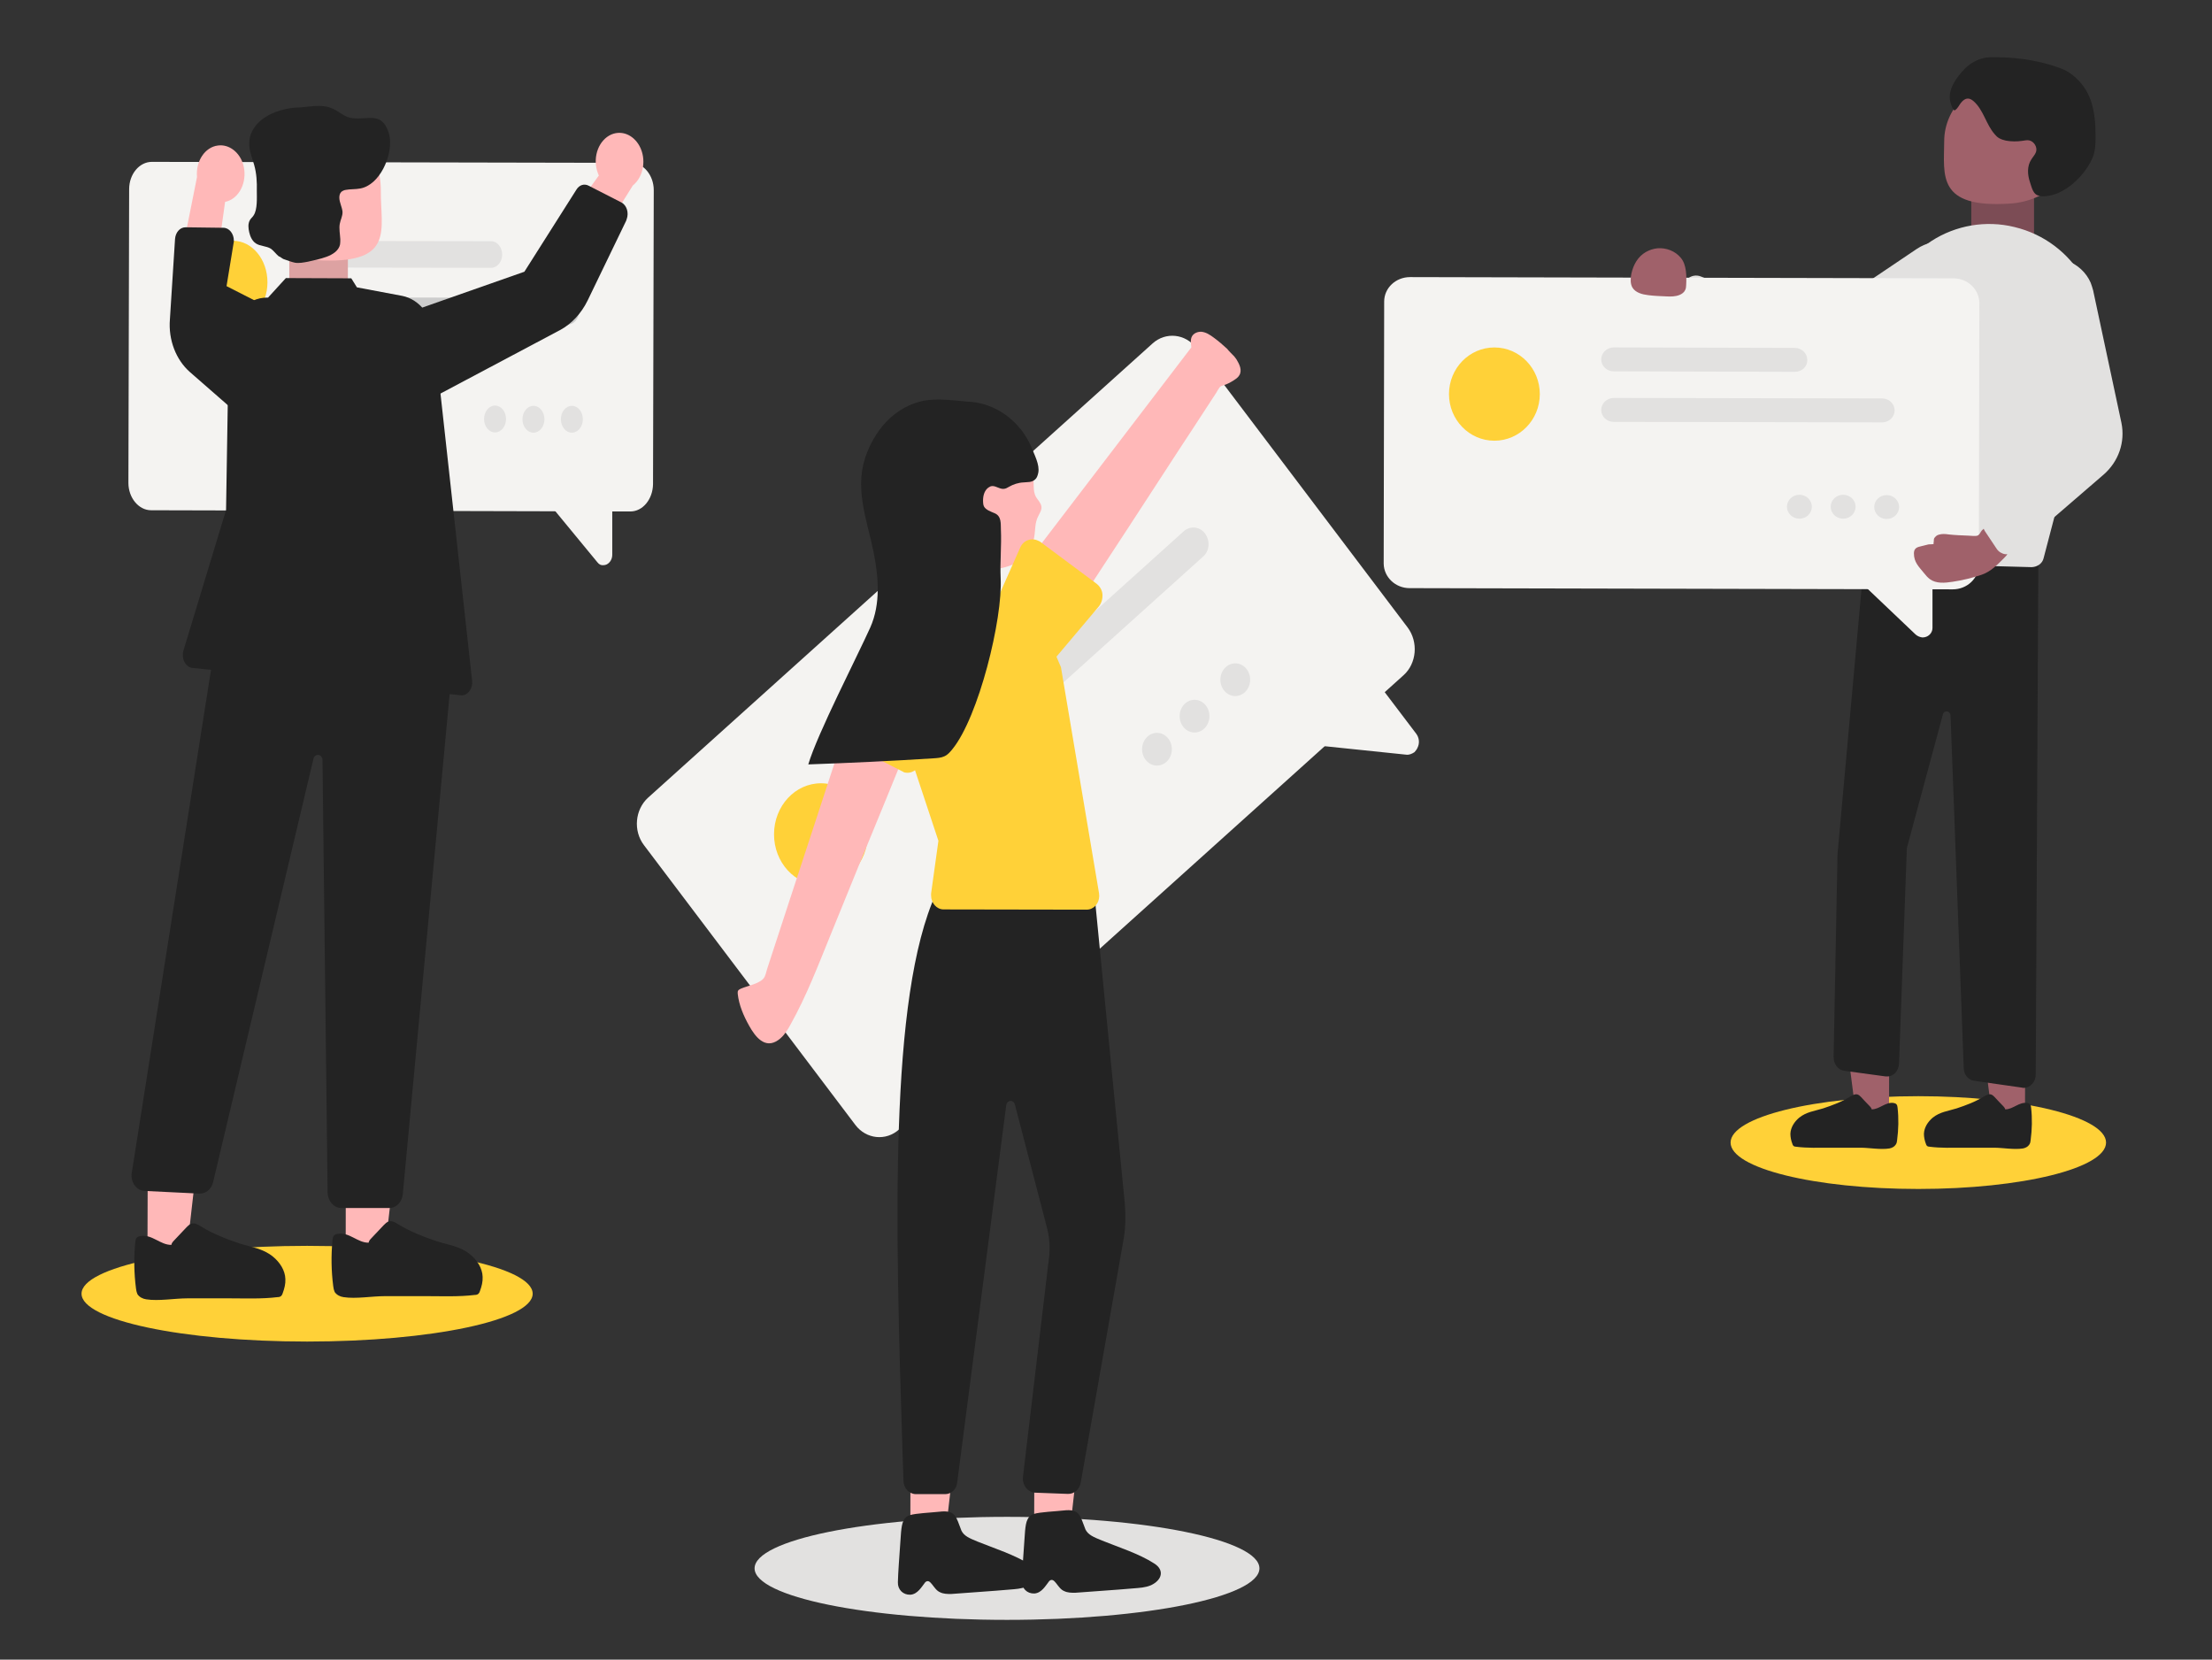 <svg xmlns="http://www.w3.org/2000/svg" xmlns:xlink="http://www.w3.org/1999/xlink" id="Layer_1" x="0px" y="0px" viewBox="0 0 906.1 679.8" style="enable-background:new 0 0 906.1 679.8;" xml:space="preserve"><rect x="0" y="0" width="906.1" height="679.8" fill="#333333" stroke="none"/><style type="text/css">	.st0{fill:#7C4C55;}	.st1{fill:#FFD138;}	.st2{fill:#E2E1E0;}	.st3{fill:#F4F3F1;}	.st4{fill:#CCCCCC;}	.st5{fill:#FFB8B8;}	.st6{fill:#232323;}	.st7{fill:#A0616A;}	.st8{fill:#DDA2A2;}	.st9{fill:none;}</style><rect x="807.5" y="73.5" class="st0" width="25.7" height="28.4"></rect><ellipse class="st1" cx="125.8" cy="529.9" rx="92.4" ry="19.6"></ellipse><ellipse class="st2" cx="412.5" cy="642.4" rx="103.4" ry="21.1"></ellipse><ellipse class="st1" cx="785.8" cy="468" rx="76.9" ry="19"></ellipse><path class="st3" d="M574.9,276.6l-206.6,186c-5.4,4.9-13.5,4-17.9-1.8l-86.6-114.6c-4.5-5.9-3.7-14.6,1.7-19.5l206.6-186 c5.4-4.9,13.5-4,17.9,1.8L576.6,257C581.1,263,580.3,271.8,574.9,276.6z"></path><path class="st3" d="M566.6,271L364.8,452.7c-2.8,2.6-6.9,2.1-9.2-0.9l-82.8-109.3c-2.3-3-1.9-7.6,0.9-10l201.8-181.7 c2.8-2.6,6.9-2.1,9.2,0.9L567.5,261C569.8,263.9,569.4,268.5,566.6,271z"></path><path class="st3" d="M575.9,309.1l-41.4-4.3l29.6-25.4l16,21.1c1.3,1.7,1.5,4,0.5,5.9c-0.3,0.7-0.8,1.2-1.2,1.7 C578.3,308.8,577.2,309.3,575.9,309.1z"></path><path class="st2" d="M492.8,228l-102,91.9c-2.6,2.3-6.5,2-8.7-0.9s-1.8-7.1,0.8-9.5l102-91.9c2.6-2.3,6.5-2,8.7,0.9 C495.8,221.5,495.5,225.7,492.8,228L492.8,228z"></path><path class="st4" d="M442.9,235.9l-68.8,62c-2.6,2.3-6.5,2-8.7-0.9s-1.8-7.1,0.8-9.5l0,0l68.8-62c2.6-2.3,6.5-2,8.7,0.9 C445.9,229.4,445.5,233.6,442.9,235.9L442.9,235.9L442.9,235.9z"></path><ellipse transform="matrix(3.189568e-03 -1 1 3.189568e-03 -6.508 676.939)" class="st1" cx="336.3" cy="341.7" rx="20.9" ry="19.2"></ellipse><ellipse transform="matrix(3.223736e-03 -1 1 3.223736e-03 194.441 781.691)" class="st2" cx="489.3" cy="293.3" rx="6.7" ry="6.1"></ellipse><ellipse transform="matrix(3.223736e-03 -1 1 3.223736e-03 165.503 779.789)" class="st2" cx="473.9" cy="306.9" rx="6.7" ry="6.1"></ellipse><ellipse transform="matrix(3.223736e-03 -1 1 3.223736e-03 225.971 783.509)" class="st2" cx="506" cy="278.4" rx="6.7" ry="6.1"></ellipse><polygon class="st5" points="423.6,630.2 437.9,630.2 444.6,570.8 423.8,570.7 "></polygon><polygon class="st5" points="372.9,630.1 387.1,630.1 393.9,570.7 373,570.6 "></polygon><path class="st6" d="M387.2,612L387.2,612h-12c-2.8,0-5.1-2.5-5.1-5.5l-0.4-11.5c-2.9-91.7-5.7-186.6,13.8-229.2l0.1-0.3L448,363 l12.7,129.5c0.5,5.6,0.4,11.1-0.7,16.6l-17.3,98.2c-0.5,2.8-2.7,4.7-5.3,4.6l-13.4-0.5c-2.8-0.1-5.1-2.8-5-5.9c0-0.1,0-0.2,0-0.3 l10.8-90.9c0.4-3.9,0-7.9-1-11.7l-13.1-50.3c-0.3-1-1.3-1.6-2.2-1.3c-0.6,0.2-1.2,0.8-1.3,1.6l-20.1,154.6 C391.9,609.9,389.7,612,387.2,612z"></path><path class="st5" d="M395.8,171.9c6.4,0,12.6,2.4,17.4,6.6c2.4,2.1,4.6,4.6,6.2,7.4c1.6,2.8,2.6,6,3.6,9c0.9,2.8-0.2,5.9,1.4,8.7 c0.8,1.3,2,2.4,2.2,3.9c0.2,1.4-0.7,2.6-1.3,3.9c-1.5,2.9-1.1,5.6-1.7,8.8c-0.4,1.9-0.9,3.8-2,5.5c-2.5,4.1-6.9,6-11.4,7 c-4.8,1-9.8,1.1-14.7,1c-15.6-0.5-28.3-13.9-28.2-30.9S380.2,171.9,395.8,171.9z"></path><path class="st1" d="M445,372.6l-58.5-0.1c-2.8,0-5.1-2.6-5.1-5.7c0-0.2,0-0.6,0-0.8l3-21.6l-16.9-51c-6.5-19.5,2.8-41,20.7-48.1 c2.3-0.9,4.7-1.5,7-1.9l0,0c14.9-2.2,29.3,6.4,35.7,21.2l3.7,8.7l15.6,92.6c0.5,3.1-1.3,6-4.1,6.6 C445.6,372.6,445.2,372.6,445,372.6L445,372.6z"></path><path class="st5" d="M319.8,425.2c1.7-1.5,2.9-3.5,4-5.5c6.6-11.8,11.3-24.2,16.4-36.7c7.6-18.7,15.2-37.4,22.9-56 c4.2-10.4,8.5-20.8,12.7-31.2l-26.1-7.2c-1.5,4.7-3.1,9.4-4.6,14c-3.5,10.8-7.1,21.6-10.6,32.4c-4,12.1-7.9,24.2-11.9,36.3 c-2.8,8.6-5.6,17.1-8.4,25.7c-0.3,1-0.5,2.1-1,3.1c-1.3,2.7-6.8,3.6-9.6,4.8c-0.4,0.2-0.9,0.4-1.2,0.8c-0.3,0.4-0.2,0.9-0.2,1.4 c0.5,4.6,2.4,9,4.7,13.1c2.4,4.3,6.4,9.7,11.9,5.8C319.2,425.7,319.5,425.5,319.8,425.2z"></path><path class="st1" d="M369.5,315.9l-25.3-13c-2.8-1.5-4-5-2.7-8c0.1-0.2,0.3-0.6,0.4-0.8l15.4-25.4c3.7-8.3,12.8-11.9,20.5-7.9 s10.9,13.9,7.3,22.3l-8,29.1c-0.9,3.2-4,5-6.9,4.1C370,316.1,369.8,316,369.5,315.9L369.5,315.9z"></path><path class="st5" d="M505.6,146c0.3,0.4,0.6,0.8,0.9,1.2c0.6,1,1.2,2.1,1.5,3.2c0.3,1.1,0.3,2.4-0.4,3.4c-0.5,0.9-1.5,1.5-2.4,2.1 c-1.3,0.8-2.6,1.5-4,1.9c-0.9,0.3-1.2,0.3-1.7,1s-0.9,1.4-1.3,2.1c-3.1,4.8-6.3,9.6-9.4,14.4c-4.3,6.5-8.5,13-12.8,19.6 c-4.6,7.1-9.2,14.1-13.8,21.2c-4.2,6.5-8.5,12.9-12.7,19.4c-3.1,4.7-6.2,9.5-9.3,14.2c-1.2,1.8-2.4,3.7-3.6,5.5l-18.9-20.9l70.3-92 c-0.1-1.4-0.5-3.2,0.3-4.6c0.8-1.3,2.4-1.9,3.9-1.8c1.9,0.2,3.5,1.3,5,2.4c1.9,1.4,3.8,3,5.5,4.6C503.5,144,504.7,145,505.6,146z"></path><path class="st1" d="M451.6,243.5c0.1,1.8-0.4,3.5-1.4,4.8l-18.9,22.4c-4.8,7.7-14.4,9.7-21.4,4.4c-7-5.2-8.8-15.6-4.2-23.3 l12.2-27.5c1.3-3,4.6-4.2,7.4-2.8c0.3,0.1,0.5,0.2,0.8,0.4l23.1,17.2C450.6,240.2,451.5,241.8,451.6,243.5z"></path><path class="st6" d="M424,196.4c0.6-0.5,1-1.3,1.3-2.7c0.7-3.4-1.7-7.6-2.9-10.8c-4.6-10.5-14.7-18-26.1-18.4 c-5.9-0.5-11.9-1.4-17.8-0.4c-11.5,2.4-19.2,10.9-23.3,21.2c-5.6,13.8-0.3,26.7,2.6,40.6c2.1,10.4,3,21.4-1.3,31.1 c-5.3,11.8-21.8,43.8-25.4,56.1c17.1-0.6,34.3-1.4,51.4-2.5c1.5-0.1,3-0.2,4.3-0.8c1.4-0.6,2.4-1.8,3.3-2.9 c10.8-13.2,20.7-53.5,19.8-70.1c-0.3-6.6,0.4-13.3,0.1-19.9c-0.1-2.4,0.3-5.5-2.6-6.7c-1.6-0.7-3.5-1.3-4.3-2.7 c-0.3-0.6-0.4-1.3-0.4-1.9c-0.1-2,0.3-4.2,1.8-5.6c0.4-0.3,0.8-0.6,1.3-0.8c1.3-0.4,2.6,0.4,3.8,0.8c1.5,0.5,2.4,0.2,3.7-0.6 c1.7-1,3.8-1.7,5.9-1.8C420.9,197.4,422.6,197.7,424,196.4z"></path><path class="st7" d="M823.3,32.5c14.8,0,26.9,11.5,26.8,25.5S838,82.5,823.2,83.4c-29.8,1.9-26.9-11.5-26.8-25.5 C796.4,43.8,808.5,32.5,823.3,32.5z"></path><polygon class="st7" points="773.8,457.7 760.4,457.7 754.1,408.7 773.9,408.8 "></polygon><polygon class="st7" points="829.5,457.9 816.1,457.8 809.9,408.9 829.6,408.9 "></polygon><path class="st6" d="M831.2,468.9c-0.5,0.8-1.5,1.3-2.5,1.5c-3.7,0.6-8.3-0.3-12-0.3c-4.1,0-8.2,0-12.3,0c-4.6,0-9.4,0.2-14-0.4 c-0.4,0-0.8-0.1-1.1-0.4c-0.2-0.2-0.3-0.5-0.4-0.8c-0.5-1.3-0.8-2.7-0.8-4.1c0.1-2.6,1.6-4.9,3.6-6.6c3-2.4,6.3-2.7,9.8-3.8 c3.9-1.3,7.7-2.7,11.2-4.9c0.9-0.5,1.9-1.1,2.9-0.8c0.6,0.2,1,0.6,1.4,1c1.2,1.3,2.4,2.6,3.6,3.8c0.4,0.4,0.7,0.8,0.8,1.3 c3.3,0,5.7-3.2,9.1-2.6c0.4,0.1,0.8,0.2,1.1,0.6c0.3,0.3,0.3,0.8,0.4,1.3c0.5,4.4,0.4,8.9-0.2,13.4c-0.1,0.5-0.1,1-0.4,1.5 C831.3,468.7,831.3,468.8,831.2,468.9z"></path><path class="st6" d="M776.5,468.9c-0.5,0.8-1.5,1.3-2.5,1.5c-3.7,0.6-8.3-0.3-12-0.3c-4.1,0-8.2,0-12.3,0c-4.6,0-9.4,0.2-14-0.4 c-0.4,0-0.8-0.1-1.1-0.4c-0.2-0.2-0.3-0.5-0.4-0.8c-0.5-1.3-0.8-2.7-0.8-4.1c0.1-2.6,1.6-4.9,3.6-6.6c3-2.4,6.3-2.7,9.8-3.8 c3.9-1.3,7.7-2.7,11.2-4.9c0.9-0.5,1.9-1.1,2.9-0.8c0.6,0.2,1,0.6,1.4,1c1.2,1.3,2.4,2.6,3.6,3.8c0.4,0.4,0.7,0.8,0.8,1.3 c3.3,0,5.7-3.2,9.1-2.6c0.4,0.1,0.8,0.2,1.1,0.6c0.3,0.3,0.3,0.8,0.4,1.3c0.5,4.4,0.4,8.9-0.2,13.4c-0.1,0.5-0.1,1-0.4,1.5 C776.6,468.7,776.6,468.8,776.5,468.9z"></path><path class="st6" d="M828.9,445.6c-0.2,0-0.4,0-0.6-0.1l-19.6-2.8c-2.4-0.3-4.2-2.5-4.3-5.2L799,293.1c-0.1-1-0.8-1.8-1.7-1.7 c-0.6,0-1.2,0.4-1.4,1.1l-14.8,54.9l-3.2,88.2c-0.1,3.1-2.4,5.5-5.1,5.3c-0.2,0-0.2,0-0.4,0l-16.9-2.3c-2.5-0.3-4.4-2.7-4.4-5.6 l1.6-83.1l11.8-130.4h0.5l70,3.2l-1.1,217.4C833.9,443.2,831.6,445.6,828.9,445.6z"></path><path class="st2" d="M832.3,232.3c-0.1,0-0.1,0-0.2,0l-70.5-1.9c-2.7-0.1-4.9-2.2-4.8-4.8c0-0.2,0-0.3,0.1-0.5l13.8-94.5 c1.8-12.9,9.1-24.5,20.5-31.9c9.9-6.4,22.3-8.6,34-5.7c24.6,5.9,39.3,31,32.8,55.9l-20.9,79.8C836.6,230.8,834.6,232.2,832.3,232.3z "></path><path class="st2" d="M740,157c-4.6,0-9.2-1.3-13.1-3.7l-41.1-25.6c-2.2-1.4-2.9-4.3-1.4-6.5c0.2-0.2,0.3-0.4,0.6-0.7l6.2-6.2 c1.4-1.4,3.6-1.8,5.4-1.1l45.9,17.5l42.6-28.7c8-5.4,18.9-3.6,24.6,3.9c5.7,7.5,3.8,18-4.2,23.3c-0.8,0.6-1.7,1-2.6,1.4l-52.7,24.1 C747.1,156.3,743.6,157,740,157z"></path><path class="st6" d="M837.2,80.4c0.4,0,0.9-0.1,1.3-0.1c5.6-0.7,10.5-4.4,14.1-8.5c1.8-2.1,3.4-4.5,4.5-7c1.3-2.9,1.3-6.2,1.3-9.4 c0-4.9-0.4-9.8-2-14.4c-1.7-4.8-4.8-8.6-9-11.4c-2.4-1.5-5.5-2.4-8.1-3.2c-2.8-0.8-5.6-1.4-8.4-1.9c-3.4-0.5-6.9-0.9-10.4-1 c-3.2,0-6.3-0.4-9.4,0.7c-2.4,0.8-4.8,2.4-6.5,4.2c-1.6,1.7-3.1,3.5-4.2,5.5s-1.9,4.3-1.7,6.6c0.1,1.2,0.8,3.6,1.6,4.5 c0.1,0.1,0.3,0.2,0.4,0.2c0.1,0,0.2-0.1,0.3-0.2c1-0.7,1.5-1.9,2.2-2.8c1.8-2.3,3.5-2.3,5.3-0.7c4.1,3.7,5,9.4,8.6,13.5 c0.5,0.6,1.1,1.2,1.8,1.6c0.9,0.5,1.9,0.8,2.8,1c2.2,0.4,4.4,0.4,6.6,0.1c1-0.1,1.9-0.4,2.9-0.2c2,0.4,3.5,2.8,2.8,4.8 c-0.4,1.1-1.3,2-1.9,3c-1.8,2.7-1.6,6.2-0.6,9.2c0.8,2.3,1.3,5.5,4.1,5.7C836,80.4,836.6,80.4,837.2,80.4z"></path><path class="st3" d="M799.9,241.4l-222.5-0.5c-5.8,0-10.5-4.5-10.6-10l0.2-107.4c0-5.5,4.7-10,10.6-10l222.6,0.5 c5.8,0,10.5,4.5,10.6,10l-0.2,107.4C810.5,236.9,805.8,241.4,799.9,241.4z"></path><path class="st3" d="M797.3,234.1L580,233.6c-3,0-5.5-2.3-5.4-5.1l0.2-102.5c0-2.8,2.4-5.1,5.5-5.1l217.4,0.5c3,0,5.5,2.3,5.4,5.1 L802.9,229C802.8,231.8,800.4,234.1,797.3,234.1z"></path><path class="st3" d="M784.7,259.9l-24.4-23.2l31.3,0.8v19.7c0,1.6-1,3-2.5,3.6c-0.5,0.2-1,0.3-1.6,0.3 C786.5,261,785.5,260.6,784.7,259.9z"></path><path class="st2" d="M771,173l-110-0.2c-2.8,0-5.1-2.2-5.1-4.9c0-2.6,2.3-4.9,5.1-4.9l110,0.2c2.8,0,5.1,2.2,5.1,4.9 S773.8,173,771,173z"></path><path class="st2" d="M735.2,152.3l-74.2-0.2c-2.8,0-5.1-2.2-5.1-4.9c0-2.6,2.3-4.9,5.1-4.9l74.2,0.2c2.8,0,5.1,2.2,5.1,4.9 C740.4,150.2,738.1,152.3,735.2,152.3z"></path><ellipse transform="matrix(2.111730e-03 -1 1 2.111730e-03 449.457 773.277)" class="st1" cx="612.2" cy="161.4" rx="19.1" ry="18.6"></ellipse><ellipse transform="matrix(2.111730e-03 -1 1 2.111730e-03 527.929 944.221)" class="st2" cx="737.1" cy="207.6" rx="4.9" ry="5.1"></ellipse><ellipse transform="matrix(2.111730e-03 -1 1 2.111730e-03 545.816 962.115)" class="st2" cx="755" cy="207.6" rx="4.9" ry="5.1"></ellipse><ellipse transform="matrix(2.111730e-03 -1 1 2.111730e-03 563.502 980.043)" class="st2" cx="772.8" cy="207.7" rx="4.9" ry="5.1"></ellipse><path class="st7" d="M792.1,222.1c0.1-0.5,0-1.3,0.2-1.6c0.4-0.7,1.1-1.3,1.9-1.5c1.3-0.4,2.7-0.3,4-0.1c2.7,0.3,5.4,0.4,8.1,0.5 c1,0,2.7,0.3,3.7,0c1-0.4,1.2-1.4,1.8-2.1c0.8-0.9,2.2-1.7,3.4-1.9c2-0.3,4,0.7,5.3,2.3s1.8,3.6,2.1,5.6c0.2,1.1,0.2,2.4-0.2,3.4 c-0.3,0.7-0.9,1.3-1.5,1.9c-2.8,2.8-5.4,5.5-9.1,6.8c-3.9,1.3-7.9,2.3-12,2.9c-3.2,0.5-6.7,0.8-9.3-1.1c-0.9-0.7-1.7-1.6-2.4-2.5 c-2.1-2.6-4.1-4.4-4.1-8c0-0.6,0.1-1.3,0.5-1.8c0.5-0.7,1.4-0.9,2.2-1.1c1.1-0.3,2.1-0.5,3.2-0.8c0.4-0.1,1.9,0,2.2-0.2 C792,222.6,792,222.4,792.1,222.1z"></path><path class="st2" d="M822.5,227c-0.3,0-0.7,0-1.1,0c-1.4-0.2-2.7-1-3.5-2.2l-4.8-7.2c-1.1-1.7-1-3.7,0.2-5.2l29.2-37.8l-18.8-46.3 c-3.5-8.4,0.8-18,9.6-21.5l0,0c9-3.5,19.4,0.5,23.1,9c0.4,1,0.7,2.1,1,3.1l11.6,54.3c1.6,7.8-1.1,15.8-7.3,21.2l-36.4,31.4 C824.7,226.5,823.6,226.9,822.5,227z"></path><path class="st3" d="M258.2,209.5L61.9,209c-5.1,0-9.3-5.1-9.3-11.2l0.3-120.3c0-6.2,4.2-11.2,9.3-11.2l196.3,0.4 c5.1,0,9.3,5.1,9.3,11.2l-0.3,120.4C267.4,204.5,263.3,209.5,258.2,209.5z"></path><path class="st3" d="M256,201.3l-191.8-0.4c-2.7,0-4.8-2.6-4.8-5.8l0.2-114.9c0-3.2,2.2-5.8,4.8-5.8l191.8,0.4 c2.7,0,4.8,2.6,4.8,5.8l-0.2,114.9C260.7,198.8,258.5,201.3,256,201.3z"></path><path class="st3" d="M244.7,230.3l-21.5-26.1l27.6,0.9v22.1c0,1.8-0.9,3.3-2.3,4c-0.4,0.2-0.9,0.3-1.4,0.3 C246.2,231.6,245.4,231.2,244.7,230.3z"></path><path class="st4" d="M232.7,132.9l-97-0.2c-2.5,0-4.5-2.5-4.5-5.5s2-5.5,4.5-5.4l97,0.2c2.5,0,4.5,2.5,4.5,5.5 C237.2,130.4,235.2,132.9,232.7,132.9z"></path><path class="st2" d="M201.2,109.7l-65.5-0.1c-2.5,0-4.5-2.5-4.5-5.5s2-5.5,4.5-5.4l65.5,0.1c2.5,0,4.5,2.5,4.5,5.5 S203.6,109.7,201.2,109.7L201.2,109.7z"></path><ellipse transform="matrix(2.111730e-03 -1 1 2.111730e-03 -20.346 210.882)" class="st1" cx="95.5" cy="115.6" rx="17" ry="14.1"></ellipse><ellipse transform="matrix(2.111730e-03 -1 1 2.111730e-03 30.757 374.06)" class="st2" cx="202.8" cy="171.6" rx="5.5" ry="4.5"></ellipse><ellipse transform="matrix(2.111730e-03 -1 1 2.111730e-03 46.357 389.863)" class="st2" cx="218.5" cy="171.7" rx="5.5" ry="4.5"></ellipse><ellipse transform="matrix(2.111730e-03 -1 1 2.111730e-03 62.058 405.565)" class="st2" cx="234.2" cy="171.7" rx="5.5" ry="4.5"></ellipse><path class="st5" d="M99.6,67.3c1.8,6.1-0.8,12.8-5.8,14.9c-0.5,0.2-1.1,0.4-1.6,0.5l-5.7,41l-13.1-14.6l7.3-36.6 C80.1,66,84,60.2,89.3,59.6C93.8,59,98.1,62.3,99.6,67.3L99.6,67.3z"></path><polygon class="st5" points="141.6,515.6 157.3,515.6 165,448.1 141.7,448 "></polygon><rect x="118.5" y="96.6" class="st8" width="24" height="23"></rect><polygon class="st5" points="60.4,515.4 76.2,515.4 83.9,447.9 60.6,447.9 "></polygon><path class="st5" d="M132.4,49.6c13.1,0,23.7,12.8,23.6,28.6s5.6,29.4-23.7,28.5c-13.1-0.4-23.7-12.8-23.6-28.6 C108.7,62.3,119.3,49.6,132.4,49.6z"></path><path class="st6" d="M134.2,488.7l-2.1-177.4c0-1.1-0.8-2.1-1.9-2.1c-0.8,0-1.6,0.6-1.8,1.6L87.3,484.2c-0.7,2.9-3,4.8-5.6,4.7 l-22.5-1.1c-3-0.1-5.4-3-5.3-6.4c0-0.1,0-0.4,0-0.5L89,258.1l0.1-0.6l96.4,5.3h0.7L165,489.1c-0.3,3.2-2.6,5.7-5.5,5.7h-19.9 C136.8,494.7,134.4,492.1,134.2,488.7z"></path><path class="st5" d="M250.4,55.1c-5,2.2-7.6,8.8-5.8,14.9c0.2,0.6,0.4,1.2,0.7,1.9l-22.7,31.4l17.8,2.9L259.2,76 c4.5-3.6,5.7-10.9,2.7-16.3C259.3,55.1,254.6,53.3,250.4,55.1z"></path><path class="st6" d="M189,284.8L78.9,273.6c-2.4-0.2-4.2-2.8-4-5.7c0-0.4,0.1-0.9,0.2-1.3l17.5-57.7l1.1-68.6 c0.1-10.4,7.3-18.6,15.9-18.4c0.1,0,0.1,0,0.2,0l7.3-8l26.8,0.1l2.3,3.7l18.6,3.5c6.9,1.4,12.1,7.9,13,16.1l15.6,141.6 c0.3,2.9-1.4,5.5-3.8,5.9c-0.2,0-0.4,0-0.5,0C189.2,284.8,189.1,284.8,189,284.8z"></path><path class="st6" d="M167.8,127.8l47-16.5l21.3-33.6c1.2-2,3.3-2.6,5.1-1.6l13.3,6.8c2.2,1.1,3.2,4.2,2.2,6.9 c-0.1,0.2-0.1,0.4-0.2,0.6l-15.8,32.7c-2.6,5.3-6.6,9.6-11.3,12.1l-55.2,29.3L167.8,127.8z"></path><path class="st6" d="M77.8,152.4c-5.7-5-8.9-13.2-8.2-21.6l2.1-32.9c0.2-2.7,2-4.8,4.3-4.8l0,0l15.5,0.2c2.4,0,4.3,2.4,4.3,5.3 c0,0.3,0,0.6-0.1,0.9l-2.9,17.7l20.6,10.5L96,168.3L77.8,152.4z"></path><path class="st6" d="M114.2,105c0.4,0,1.4,0.9,1.9,1.1c0.8,0.3,1.7,0.6,2.6,0.9c0.7,0.2,1.4,0.5,2.1,0.6c1.8,0.3,3.6-0.1,5.3-0.4 c2.6-0.6,5.1-1.1,7.6-2s5.1-2.5,5.6-5.1c0.1-0.7,0.1-1.4,0.1-2.1c-0.1-2-0.6-4.5-0.2-6.4c0.3-1.7,1.2-3.1,1.1-4.9 c-0.2-2-1.3-3.8-1.3-5.8c0-0.8,0.2-1.7,0.8-2.3c0.5-0.4,1.1-0.7,1.7-0.8c2-0.4,4.1-0.2,6.1-0.6c8-1.5,13-13.2,12.1-20.6 c-0.3-2.6-1.7-6.3-4.3-7.6c-1.1-0.5-2.3-0.7-3.5-0.7c-3.2,0-6.6,0.7-9.6-0.4c-2.1-0.8-3.8-2.4-5.8-3.3c-5.1-2.4-10.6-0.5-15.9-0.5 c-5,0.5-10.7,2.3-14.4,5.8c-2.4,2.2-4.1,5.4-4.1,8.7c-0.1,3.1,1.2,6,2,8.9c1,3.5,1.2,7.1,1.1,10.7c0,2.8,0.3,7.6-1.3,10 c-0.4,0.7-1.1,1.2-1.5,1.9c-0.9,1.5-0.7,3.4-0.3,5.1c0.4,1.7,1.2,3.5,2.7,4.5c1.8,1.2,4.3,1,6.2,2.2 C112.2,102.8,113.1,104.1,114.2,105z"></path><path class="st6" d="M393.7,626.6c-2.1-5.3-2.2-8.2-8.9-7.4c-3.7,0.4-9.3,0.6-12.1,1.4c-1.2,0.4-2.1,1.1-2.6,2.3 c-1.1,2-1.1,7-1.4,10.3c-0.3,4.6-0.8,10.6-0.9,14.9c-0.1,3,2.1,5.2,5.1,5.1c3-0.2,4.6-3.2,6.1-5.1c2.2-2,3.3,3,6.1,4.1 c1.4,0.7,3,0.7,4.5,0.7c6.3-0.5,17.3-1.2,23.9-1.8c2.4-0.2,4.9-0.3,7.2-1.3c4.5-2.1,5.6-6.2,1.3-8.9c-6.2-4-14.7-6.7-21.4-9.4 c-3.4-1.4-5.7-2.3-6.8-4.6L393.7,626.6z"></path><path class="st6" d="M444.5,626.1c-2.1-5.3-2.2-8.2-8.9-7.4c-3.7,0.4-9.3,0.6-12.1,1.4c-1.2,0.4-2.1,1.1-2.6,2.3 c-1.1,2-1.1,7-1.4,10.3c-0.3,4.6-0.8,10.6-0.9,14.9c-0.1,3,2.1,5.2,5.1,5.1c3-0.2,4.6-3.2,6.1-5.1c2.2-2,3.3,3,6.1,4.1 c1.4,0.7,3,0.7,4.5,0.7c6.3-0.5,17.3-1.2,23.9-1.8c2.4-0.2,4.9-0.3,7.2-1.3c4.5-2.1,5.6-6.2,1.3-8.9c-6.2-4-14.7-6.7-21.4-9.4 c-3.4-1.4-5.7-2.3-6.8-4.6L444.5,626.1z"></path><path class="st6" d="M56.2,529.8c-0.3-0.7-0.4-1.4-0.5-2.1c-0.8-6.2-0.9-12.5-0.3-18.8c0.1-0.6,0.1-1.3,0.5-1.8s1-0.7,1.6-0.8 c4.7-0.9,8.2,3.7,12.7,3.6c0.1-0.7,0.6-1.3,1.1-1.8c1.7-1.8,3.4-3.6,5.1-5.4c0.6-0.6,1.2-1.2,2-1.5c1.4-0.4,2.8,0.4,4,1.2 c4.9,3,10.3,5.1,15.7,6.9c4.9,1.6,9.5,2,13.7,5.4c2.8,2.3,5,5.6,5.1,9.2c0.1,2-0.4,3.9-1.1,5.8c-0.1,0.4-0.3,0.8-0.6,1.1 c-0.4,0.4-1,0.5-1.5,0.5c-6.5,0.8-13.1,0.5-19.6,0.5c-5.8,0-11.5,0-17.3,0c-5.3,0-11.8,1.2-16.9,0.4c-1.4-0.2-2.8-0.9-3.6-2.1 C56.3,530.1,56.3,530,56.2,529.8z"></path><path class="st6" d="M137,528.9c-0.3-0.7-0.4-1.4-0.5-2.1c-0.8-6.2-0.9-12.5-0.3-18.8c0.1-0.6,0.1-1.3,0.5-1.8s1-0.7,1.6-0.8 c4.7-0.9,8.2,3.7,12.7,3.6c0.1-0.7,0.6-1.3,1.1-1.8c1.7-1.8,3.4-3.6,5.1-5.4c0.6-0.6,1.2-1.2,2-1.5c1.4-0.4,2.8,0.4,4,1.2 c4.9,3,10.3,5.1,15.7,6.9c4.9,1.6,9.5,2,13.7,5.4c2.8,2.3,5,5.6,5.1,9.2c0.1,2-0.4,3.9-1.1,5.8c-0.1,0.4-0.3,0.8-0.6,1.1 c-0.4,0.4-1,0.5-1.5,0.5c-6.5,0.8-13.1,0.5-19.6,0.5c-5.8,0-11.5,0-17.3,0c-5.3,0-11.8,1.2-16.9,0.4c-1.4-0.2-2.8-0.9-3.6-2.1 C137.1,529.2,137.1,529.1,137,528.9z"></path><path class="st7" d="M678.9,101.7c3.6-0.3,7.3,1.1,9.6,3.9c2.4,2.8,2.4,7.6,2.2,11.2c0,0.7-0.1,1.4-0.4,2c-0.4,0.9-1.3,1.6-2.3,2 c-1.7,0.7-3.6,0.7-5.5,0.6c-2.4-0.1-4.9-0.2-7.3-0.5c-2.5-0.3-5.2-1-6.5-3.1c-1.7-2.9-0.1-8.2,1.6-10.8 C672.3,103.8,675.5,102.1,678.9,101.7z"></path><path class="st9" d="M777.4,216.6v-0.1"></path></svg>